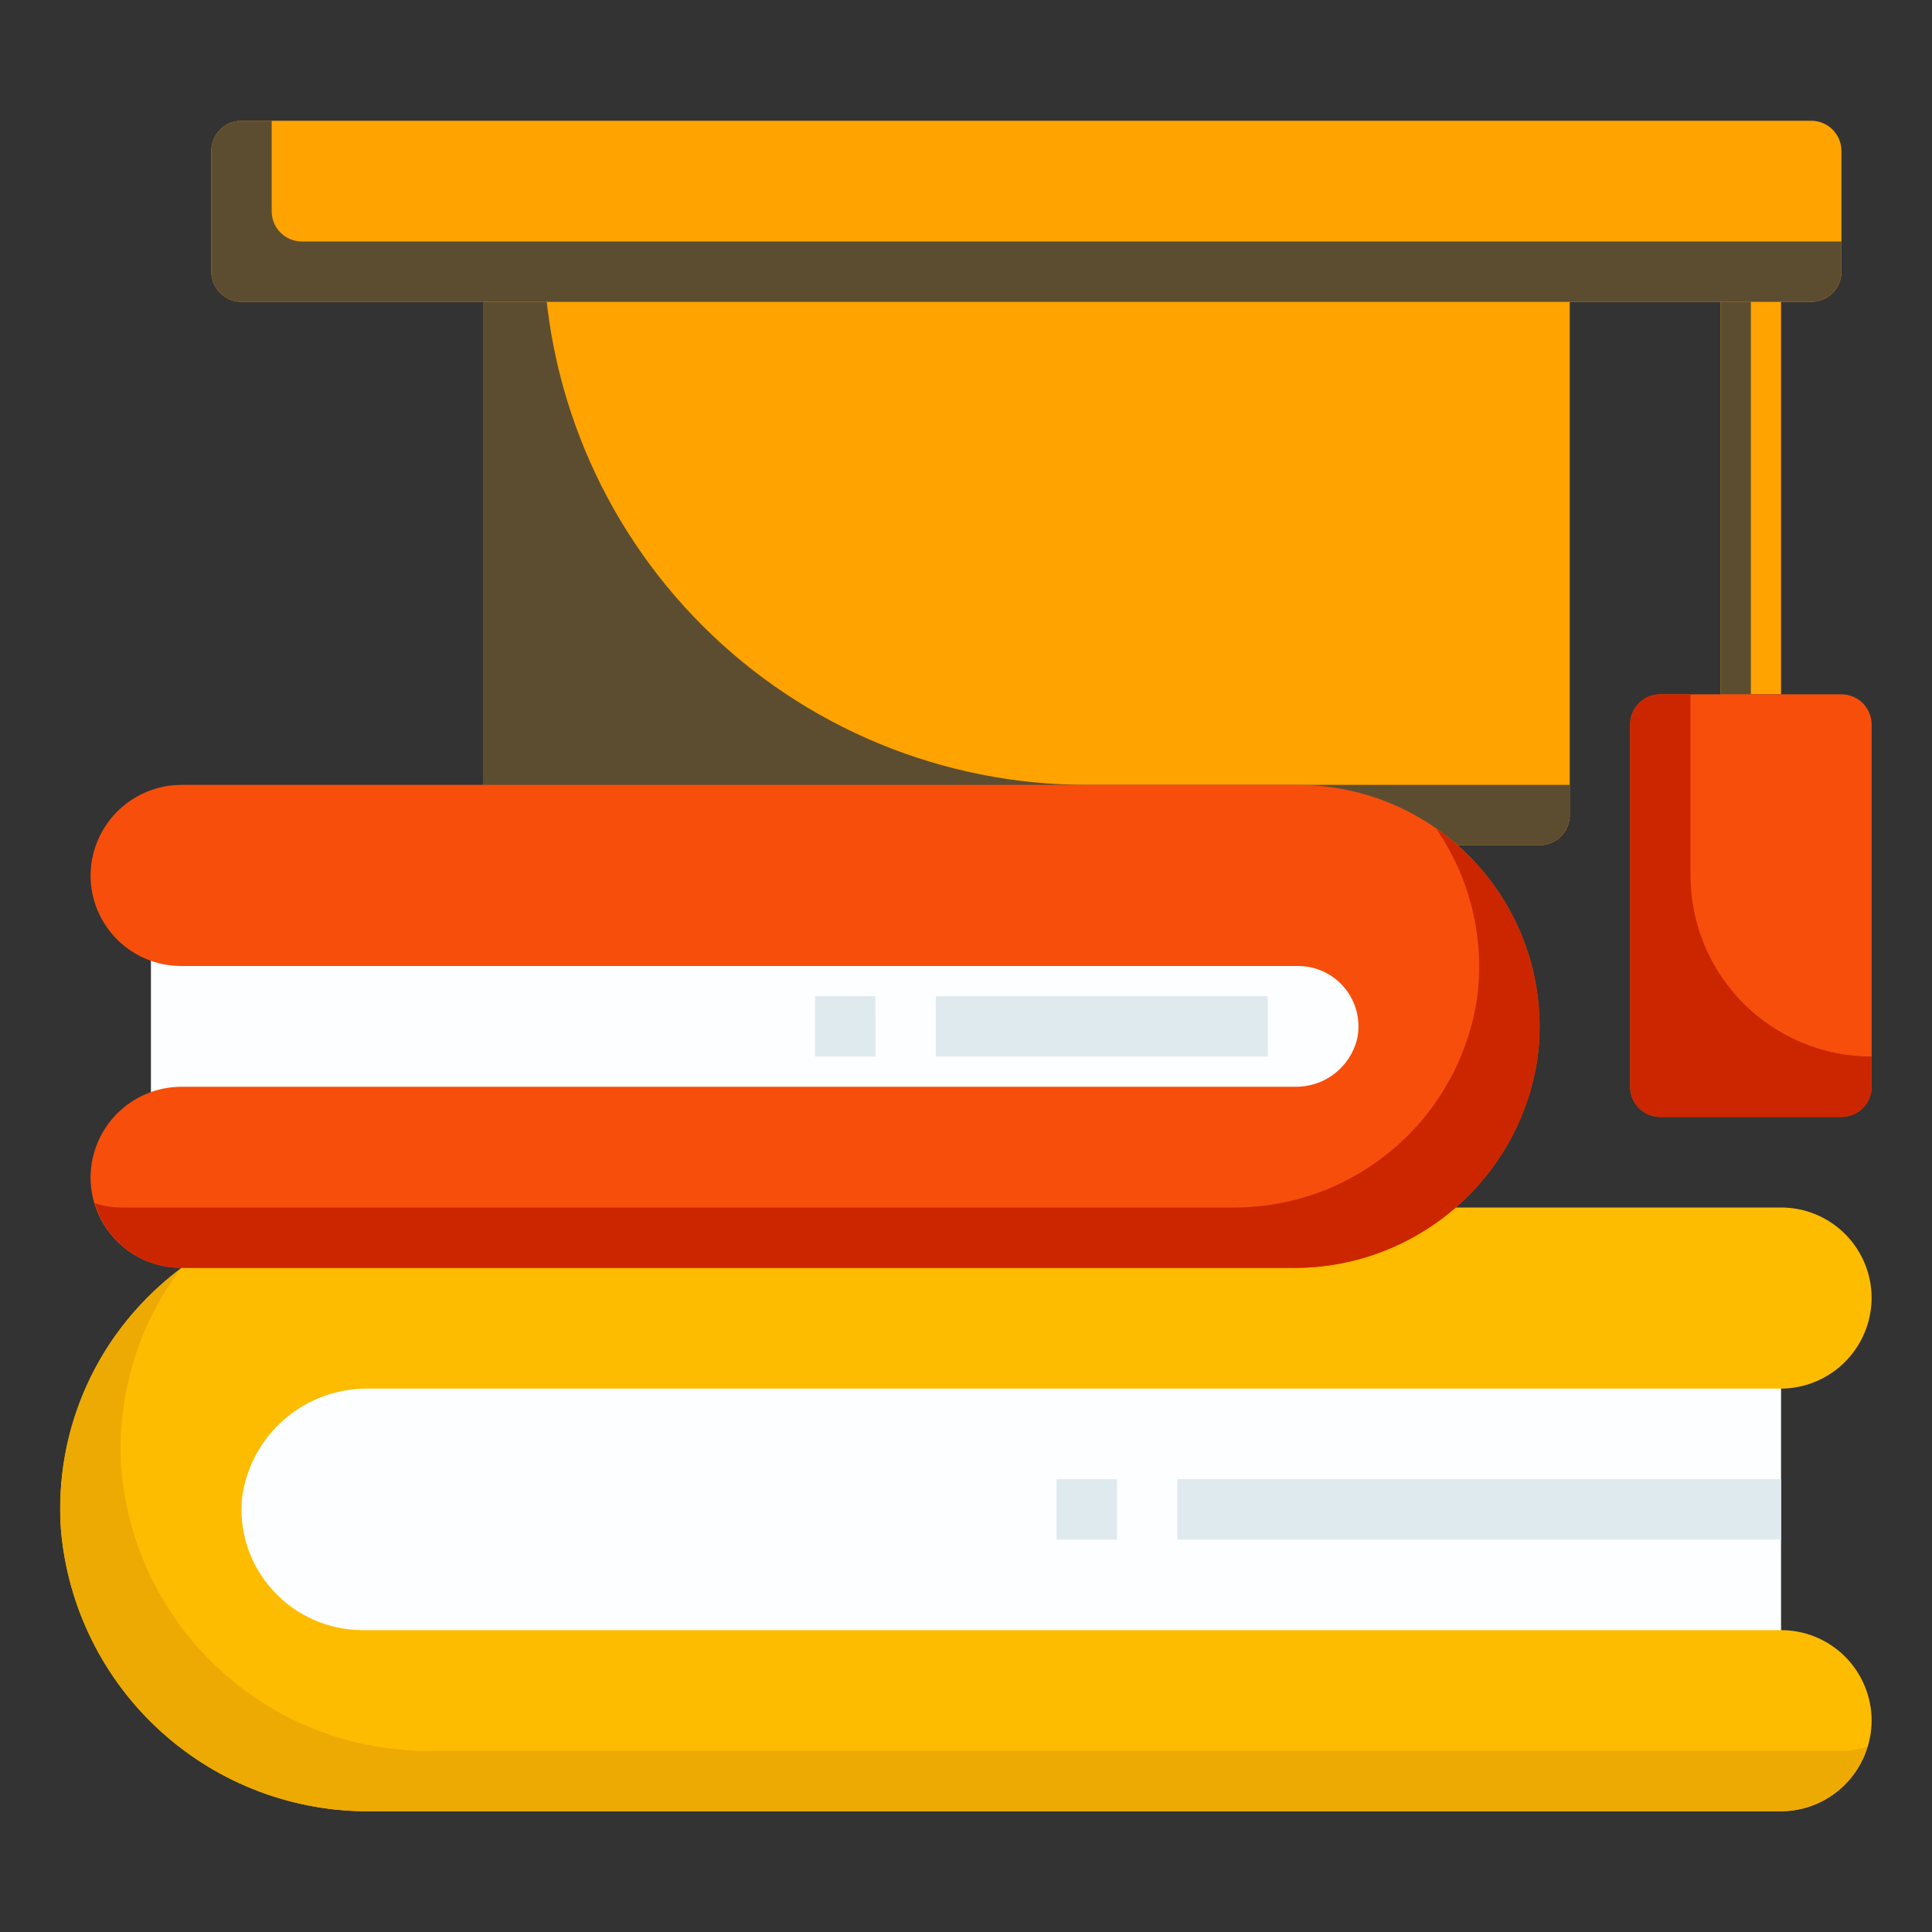 <svg width="800" height="800" viewBox="0 0 800 800" fill="none" xmlns="http://www.w3.org/2000/svg">
<rect x="0" y="0" width="800" height="800" fill="#333333" stroke="none"/>
<path d="M737.5 112.5H712.5V287.5H737.5V112.5Z" fill="#FFA300"/>
<path d="M725 112.5H712.5V287.5H725V112.5Z" fill="#5D4D30"/>
<path d="M762.5 462.5H687.5C684.185 462.5 681.005 461.183 678.661 458.839C676.317 456.495 675 453.315 675 450V300C675 296.685 676.317 293.505 678.661 291.161C681.005 288.817 684.185 287.5 687.5 287.5H762.5C765.815 287.5 768.995 288.817 771.339 291.161C773.683 293.505 775 296.685 775 300V450C775 453.315 773.683 456.495 771.339 458.839C768.995 461.183 765.815 462.5 762.5 462.5Z" fill="#F74E0C"/>
<path d="M775 437.5C755.109 437.5 736.032 429.598 721.967 415.533C707.902 401.468 700 382.391 700 362.5V287.5H687.5C684.185 287.5 681.005 288.817 678.661 291.161C676.317 293.505 675 296.685 675 300V450C675 453.315 676.317 456.495 678.661 458.839C681.005 461.183 684.185 462.5 687.5 462.5H762.5C765.815 462.5 768.995 461.183 771.339 458.839C773.683 456.495 775 453.315 775 450V437.5Z" fill="#CC2600"/>
<path d="M637.5 350H212.5C209.185 350 206.005 348.683 203.661 346.339C201.317 343.995 200 340.815 200 337.5V112.5C200 109.185 201.317 106.005 203.661 103.661C206.005 101.317 209.185 100 212.5 100H637.5C640.815 100 643.995 101.317 646.339 103.661C648.683 106.005 650 109.185 650 112.5V337.5C650 340.815 648.683 343.995 646.339 346.339C643.995 348.683 640.815 350 637.5 350Z" fill="#FFA300"/>
<path d="M450 325C390.326 325 333.097 301.295 290.901 259.099C248.705 216.903 225 159.674 225 100H212.5C209.185 100 206.005 101.317 203.661 103.661C201.317 106.005 200 109.185 200 112.5V337.5C200 340.815 201.317 343.995 203.661 346.339C206.005 348.683 209.185 350 212.5 350H637.5C640.815 350 643.995 348.683 646.339 346.339C648.683 343.995 650 340.815 650 337.5V325H450Z" fill="#5D4D30"/>
<path d="M750 125H100C96.685 125 93.505 123.683 91.161 121.339C88.817 118.995 87.5 115.815 87.5 112.5V62.5C87.5 59.185 88.817 56.005 91.161 53.661C93.505 51.317 96.685 50 100 50H750C753.315 50 756.495 51.317 758.839 53.661C761.183 56.005 762.5 59.185 762.5 62.5V112.5C762.5 115.815 761.183 118.995 758.839 121.339C756.495 123.683 753.315 125 750 125Z" fill="#FFA300"/>
<path d="M125 100C121.685 100 118.505 98.683 116.161 96.339C113.817 93.995 112.5 90.815 112.5 87.5V50H100C96.685 50 93.505 51.317 91.161 53.661C88.817 56.005 87.5 59.185 87.5 62.5V112.5C87.5 115.815 88.817 118.995 91.161 121.339C93.505 123.683 96.685 125 100 125H750C753.315 125 756.495 123.683 758.839 121.339C761.183 118.995 762.5 115.815 762.5 112.5V100H125Z" fill="#5D4D30"/>
<path d="M725 700H150C139.52 699.986 129.158 697.78 119.581 693.524C110.003 689.268 101.422 683.056 94.387 675.287C87.353 667.518 82.021 658.363 78.734 648.412C75.447 638.46 74.277 627.931 75.3 617.5C77.704 598.708 86.924 581.452 101.211 569.009C115.497 556.565 133.856 549.801 152.8 550H725C728.316 550 731.495 551.317 733.839 553.662C736.183 556.006 737.5 559.185 737.5 562.5V687.5C737.5 690.816 736.183 693.995 733.839 696.339C731.495 698.683 728.316 700 725 700Z" fill="#FDFEFF"/>
<path d="M536 475H75C71.685 475 68.505 473.683 66.161 471.339C63.817 468.995 62.5 465.815 62.5 462.5V387.5C62.5 384.185 63.817 381.005 66.161 378.661C68.505 376.317 71.685 375 75 375H537.5C544.903 374.997 552.214 376.639 558.905 379.805C565.597 382.972 571.502 387.585 576.193 393.311C580.885 399.038 584.247 405.734 586.036 412.918C587.824 420.101 587.996 427.592 586.538 434.85C584.084 446.368 577.7 456.674 568.479 464C559.258 471.326 547.775 475.215 536 475Z" fill="#FDFEFF"/>
<path d="M737.501 750H154.001C121.807 750.437 90.64 738.679 66.758 717.085C42.876 695.492 28.048 665.662 25.251 633.588C24.035 616.466 26.385 599.279 32.151 583.112C37.917 566.945 46.975 552.15 58.751 539.663C70.452 527.177 84.583 517.218 100.275 510.397C115.968 503.576 132.89 500.038 150.001 500H737.501C747.447 500 756.985 503.951 764.018 510.984C771.05 518.016 775.001 527.554 775.001 537.5C774.945 547.428 770.977 556.934 763.956 563.955C756.935 570.975 747.43 574.944 737.501 575H152.751C140.01 574.778 127.63 579.236 117.954 587.529C108.279 595.822 101.981 607.375 100.251 620C99.539 626.959 100.307 633.991 102.505 640.632C104.702 647.274 108.279 653.376 113.001 658.537C117.687 663.701 123.397 667.832 129.767 670.666C136.137 673.501 143.029 674.977 150.001 675H737.501C747.447 675 756.985 678.951 764.018 685.984C771.05 693.016 775.001 702.554 775.001 712.5C774.945 722.428 770.977 731.934 763.956 738.955C756.935 745.975 747.43 749.944 737.501 750Z" fill="#FEBC00"/>
<path d="M762.5 724.999H179C146.807 725.437 115.639 713.678 91.757 692.084C67.876 670.491 53.047 640.662 50.25 608.587C48.139 578.828 56.839 549.307 74.75 525.449C58.056 537.843 44.764 554.254 36.11 573.16C27.456 592.065 23.721 612.851 25.25 633.587C28.047 665.662 42.876 695.491 66.757 717.084C90.639 738.678 121.807 750.437 154 749.999H737.5C745.544 749.988 753.37 747.38 759.811 742.562C766.253 737.744 770.967 730.975 773.25 723.262C769.771 724.361 766.149 724.946 762.5 724.999Z" fill="#EDAA03"/>
<path d="M534.5 525H75C65.054 525 55.516 521.049 48.483 514.016C41.451 506.984 37.5 497.446 37.5 487.5C37.556 477.572 41.525 468.066 48.545 461.045C55.566 454.025 65.072 450.056 75 450H536C541.944 450.159 547.764 448.277 552.49 444.667C557.216 441.058 560.563 435.939 561.975 430.162C562.744 426.52 562.689 422.753 561.816 419.134C560.943 415.516 559.272 412.138 556.927 409.248C554.581 406.357 551.62 404.027 548.259 402.427C544.898 400.827 541.222 399.998 537.5 400H75C65.054 400 55.516 396.049 48.483 389.017C41.451 381.984 37.5 372.446 37.5 362.5C37.556 352.572 41.525 343.066 48.545 336.045C55.566 329.025 65.072 325.056 75 325H537.5C551.733 325.013 565.8 328.062 578.762 333.942C591.723 339.822 603.282 348.399 612.667 359.1C622.051 369.801 629.046 382.381 633.184 395.999C637.321 409.618 638.507 423.962 636.662 438.075C633.072 462.49 620.731 484.767 601.936 500.759C583.141 516.75 559.175 525.366 534.5 525Z" fill="#F74E0C"/>
<path d="M612.614 359.037C607.292 353.03 601.265 347.688 594.664 343.125C608.793 363.553 614.85 388.492 611.664 413.125C608.062 437.531 595.716 459.796 576.922 475.778C558.129 491.759 534.168 500.367 509.501 500H50.001C46.354 499.948 42.736 499.354 39.264 498.238C41.553 505.947 46.266 512.713 52.703 517.534C59.14 522.355 66.959 524.973 75.001 525H534.501C559.176 525.366 583.142 516.75 601.937 500.759C620.732 484.767 633.073 462.49 636.664 438.075C638.497 423.948 637.301 409.593 633.154 395.965C629.007 382.337 622.005 369.748 612.614 359.037Z" fill="#CC2600"/>
<path d="M525 412.5H387.5V437.5H525V412.5Z" fill="#DFEAEF"/>
<path d="M737.5 612.5H487.5V637.5H737.5V612.5Z" fill="#DFEAEF"/>
<path d="M462.5 612.5H437.5V637.5H462.5V612.5Z" fill="#DFEAEF"/>
<path d="M362.5 412.5H337.5V437.5H362.5V412.5Z" fill="#DFEAEF"/>
</svg>
